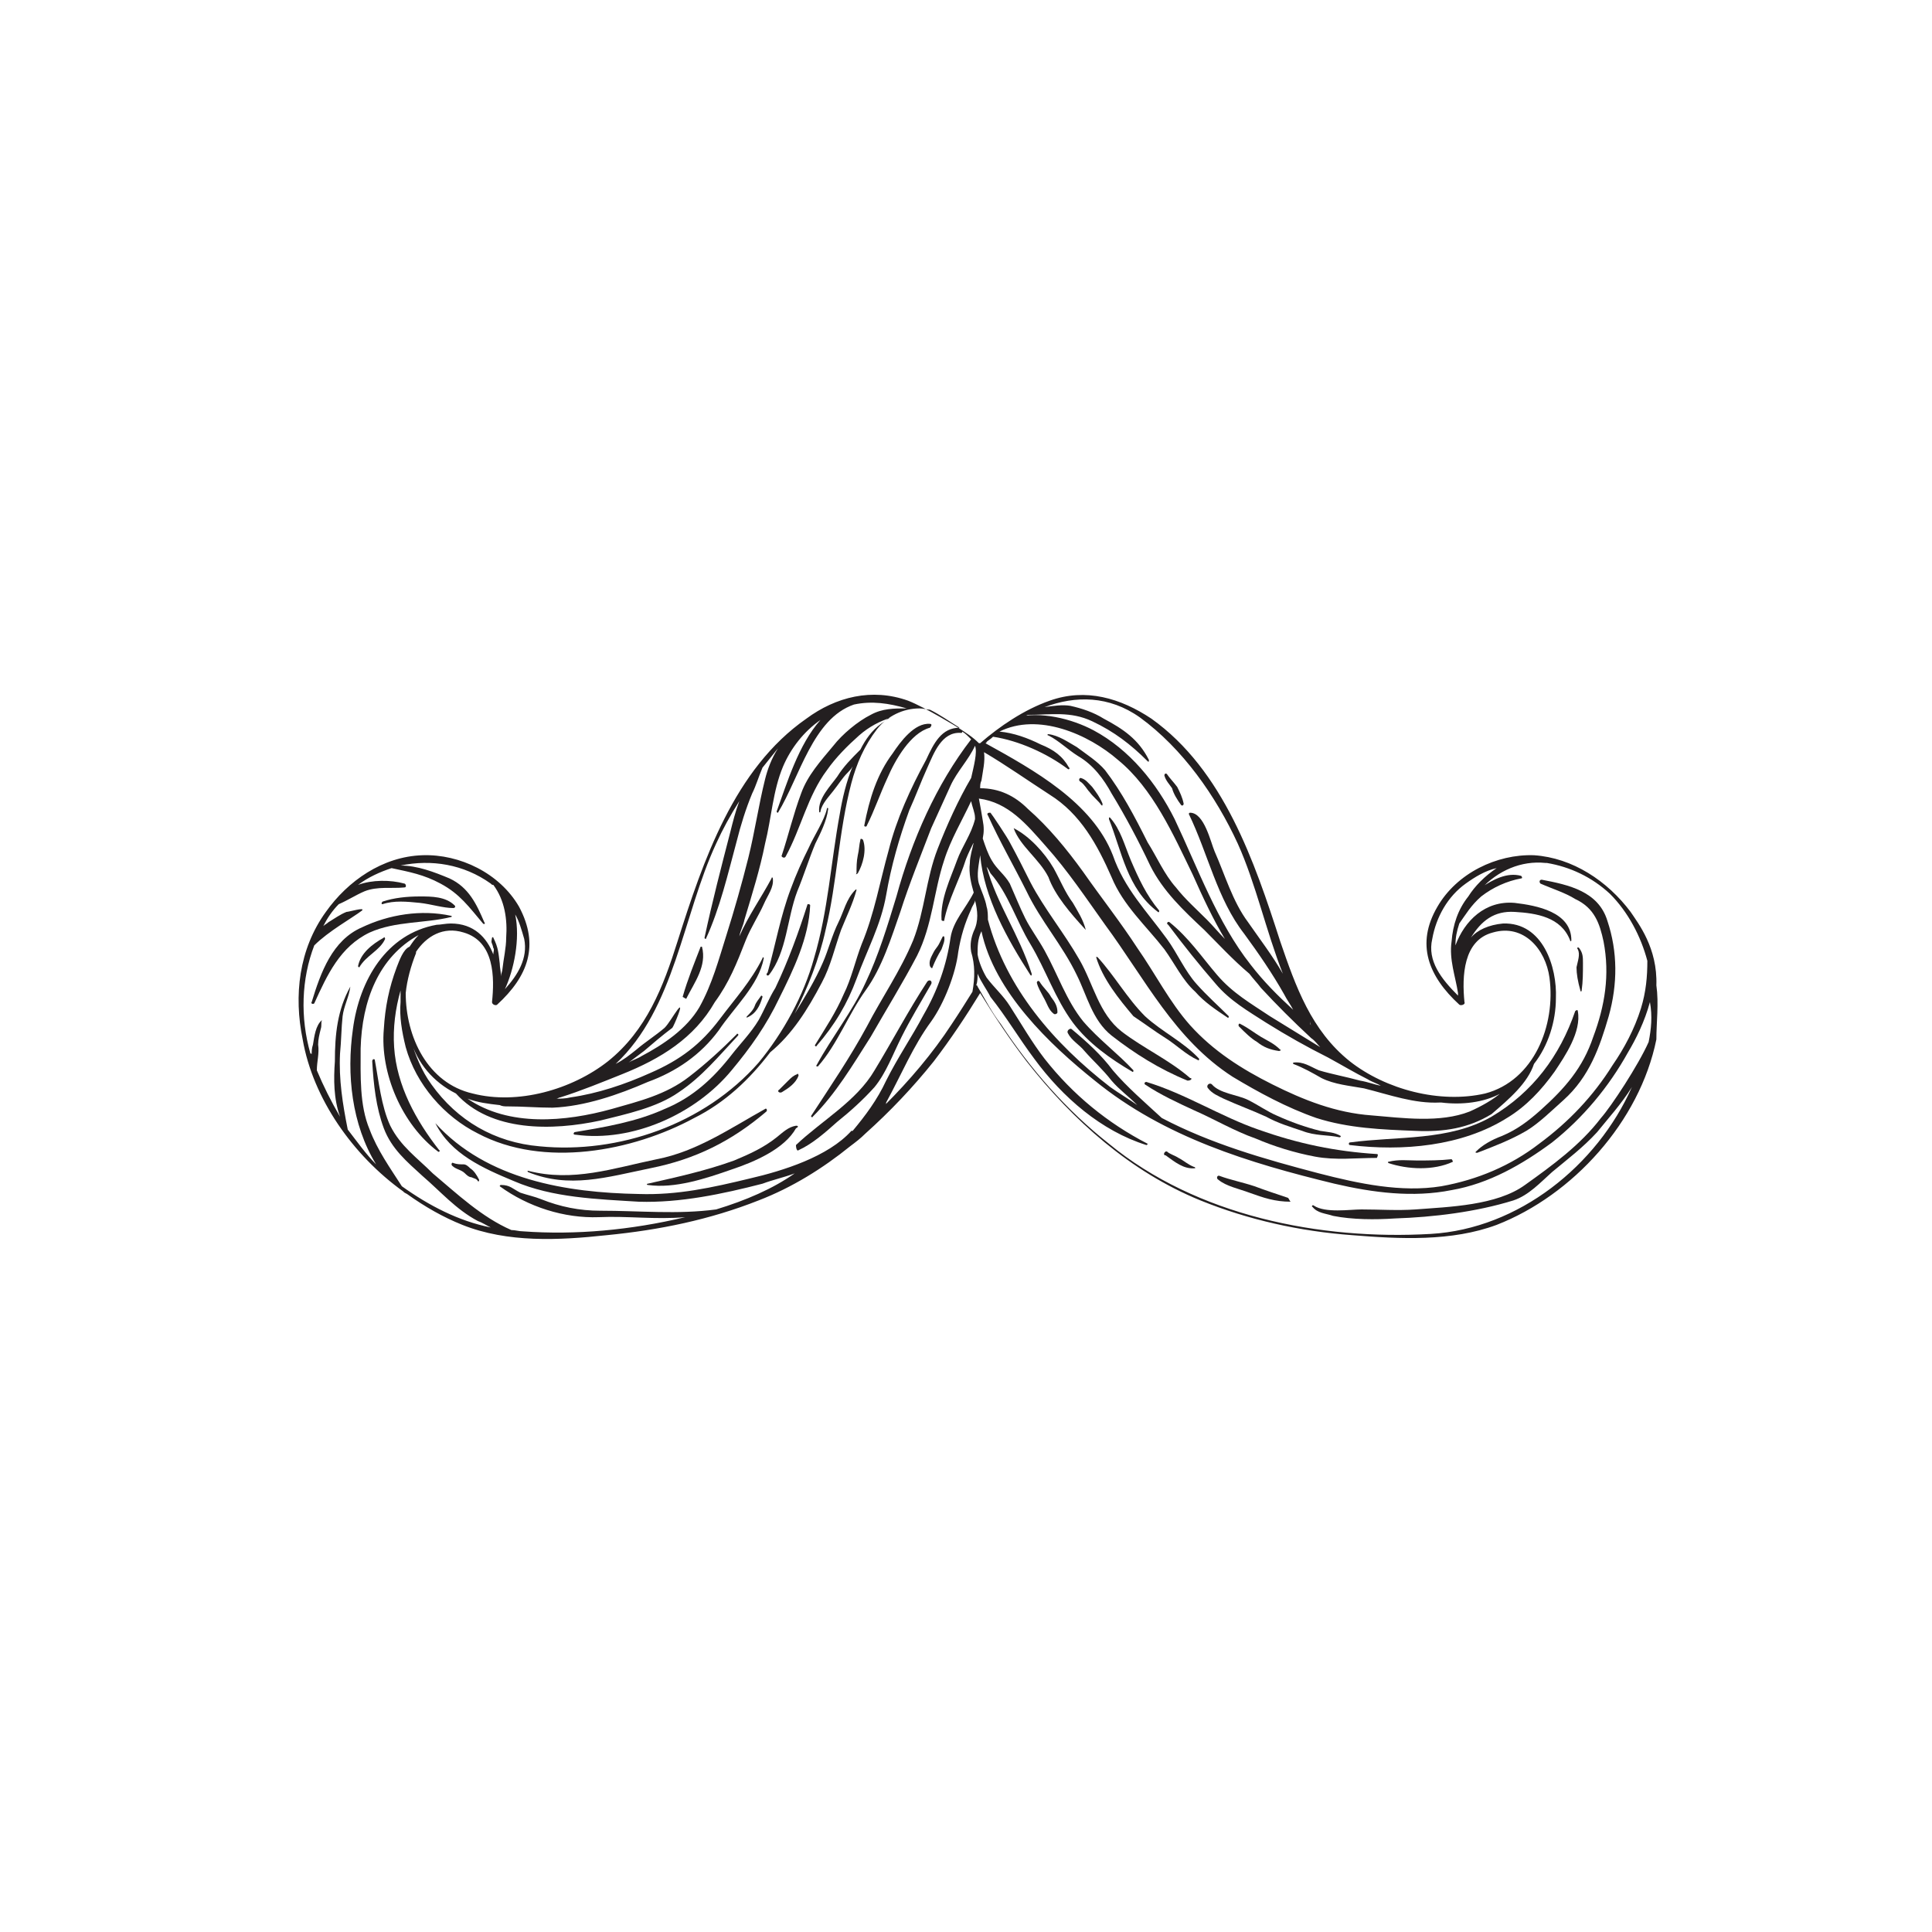 <?xml version="1.0" encoding="utf-8"?>
<!-- Generator: Adobe Illustrator 19.2.0, SVG Export Plug-In . SVG Version: 6.00 Build 0)  -->
<svg version="1.1" id="Livello_1" xmlns="http://www.w3.org/2000/svg" xmlns:xlink="http://www.w3.org/1999/xlink" x="0px" y="0px"
	 viewBox="0 0 150 150" style="enable-background:new 0 0 150 150;" xml:space="preserve">
<style type="text/css">
	.st0{fill:#231F20;}
</style>
<g>
	<path class="st0" d="M128.6,76.5c0.1-2.9-1.4-4.8-2-5.7c-1.8-2.4-4.5-4.2-7.5-4.4c-2.9-0.1-6,1.4-7.5,4c-1.7,2.9-0.7,5.4,1.7,7.6
		c0.1,0.1,0.5,0,0.4-0.2c-0.2-2-0.1-4.8,2.2-5.4c2.4-0.7,4.1,1.3,4.4,3.5c0.5,3.7-1.2,8-5,9c-3.5,0.8-7.7-0.3-10.5-2.5
		c-3-2.4-4.2-5.8-5.4-9.3c-2-6.2-4.4-13.3-10-17.3c-2.4-1.6-5.1-2.4-7.9-1.4c-2,0.7-3.9,2-5.4,3.3H76c-0.5-0.5-1-0.8-1.6-1.2
		c0,0-2.6-1.6-3.9-2.1c-2.8-1-5.6-0.3-7.9,1.4c-5.6,3.9-8,11-10,17.3c-1.1,3.5-2.4,6.9-5.4,9.3c-2.8,2.2-7,3.4-10.5,2.5
		c-3.5-0.8-5.2-4.4-5.2-7.8c0.1-1,0.4-2.1,0.8-3.1c0,0,0,0,0-0.1l0,0c0.8-1.2,2.1-2,3.7-1.5c2.4,0.7,2.4,3.5,2.2,5.4
		c0,0.2,0.3,0.3,0.4,0.2c2.4-2.2,3.3-4.6,1.7-7.6c-1.5-2.6-4.6-4.1-7.5-4c-3.1,0.1-5.8,2-7.5,4.4c-2.1,2.9-2.5,6.5-1.8,9.9
		c0.8,4.6,3.9,9,7.8,11.8c0.1,0.1,0.1,0.1,0.3,0.2l0,0c1.4,1,2.8,1.8,4.3,2.4c3.5,1.4,7.5,1.2,11.2,0.8c4.1-0.4,8-1.2,11.8-2.7
		c2.6-1,5-2.5,7.1-4.2c0.4-0.3,0.8-0.6,1.2-1c1.9-1.7,3.7-3.6,5.3-5.6c1.3-1.7,2.5-3.5,3.6-5.3c1.1,1.8,2.3,3.6,3.6,5.3
		c3.6,4.6,8.1,8.6,13.5,10.8c3.7,1.5,7.7,2.4,11.8,2.7c3.7,0.3,7.7,0.5,11.2-0.8c5.9-2.3,11.1-8,12.4-14.4
		C128.6,79.4,128.8,77.9,128.6,76.5z M111.2,72.9c0.3-1.7,1.2-3.3,2.6-4.3c0.7-0.5,1.5-1,2.4-1.2c-0.9,0.6-1.7,1.4-2.2,2.2
		c-0.8,1-1.2,2.2-1.3,3.5c-0.2,1.4,0.3,2.7,0.5,4c0,0.1,0,0.1,0,0.2C111.9,76,110.8,74.6,111.2,72.9z M119.1,82.6
		c1.1-1.4,1.7-3.3,1.7-5.1c0.1-2.4-1-5.9-4.1-5.8c-1.1,0.1-2,0.5-2.5,1.1c0.8-1.3,1.8-2.1,3.4-2c1.7,0.1,3.6,0.4,4.3,2.2
		c0,0.1,0.1,0.1,0.1,0c0-2.2-2.7-2.7-4.4-2.9c-2.3-0.2-3.9,1.4-4.6,3.3c0-0.6,0.1-1.1,0.3-1.7c0.5-0.7,0.9-1.4,1.7-2.1
		c0.9-0.7,2-1.2,3.1-1.4c0.1,0,0.1-0.1,0-0.2c-1.1-0.3-2.2,0.3-3.1,0.9L115,69c1.3-1.4,3.1-2.2,5-2c0,0,0,0,0.1,0
		c1.8,0.3,3.5,1.1,4.9,2.4c1.4,1.4,2.4,3.3,2.9,5.2c0,1.2-0.1,2.4-0.5,3.7c-0.5,1.6-1.3,3.1-2.2,4.4c-1.5,2.4-3.4,4.4-5.7,6.1
		c-2.2,1.7-4.8,2.8-7.6,3.3c-3.1,0.5-6.4-0.2-9.5-1c-4.2-1.1-8.4-2.3-12.2-4.3c-1.3-1.2-2.7-2.4-3.8-3.7c-0.9-1.2-2-2.2-3.2-3.2
		c-0.1-0.1-0.4,0.1-0.3,0.3c0.3,0.6,0.9,0.9,1.3,1.4c0.7,0.8,1.4,1.4,2.1,2.3c0.6,0.7,1.3,1.2,2,1.9c-0.7-0.5-1.4-0.9-2.1-1.4
		c-4.4-3.4-8.1-7.7-9.5-13c0-0.3,0-0.7-0.1-1c-0.1-0.6-0.4-1.2-0.6-1.8c-0.2-0.7,0-1.5,0.1-2.2c0.3,3.3,2.1,6.5,3.9,9.3
		c0.1,0.1,0.1,0,0.1-0.1c-1-3.1-2.7-5.4-3.5-8.3c0.1,0.1,0.2,0.3,0.3,0.5c1.4,1.6,2,3.7,3.1,5.5c1.2,2,1.9,4.2,3.3,6.1
		c1.2,1.6,2.9,2.8,4.6,3.8c0.1,0.1,0.1-0.1,0.1-0.1c-1.2-1.3-2.7-2.4-3.9-3.8c-1.3-1.6-2-3.7-3-5.5c-0.5-0.9-1.1-1.7-1.5-2.5
		c-0.4-0.8-0.8-1.8-1.2-2.7c-0.4-0.7-1-1.1-1.4-1.8c-0.3-0.5-0.5-1.1-0.7-1.7c0.1-0.5,0.1-0.9,0-1.4c-0.1-0.6-0.2-1.2-0.3-1.7
		c2.3,0.3,3.7,2,5.2,3.7c1.7,1.9,3.1,4,4.6,6.1c3.1,4.2,5.4,8.9,9.9,11.8c2,1.2,4.2,2.4,6.5,3.2c2.5,0.8,5.1,0.9,7.7,1
		c2.2,0.1,4.1-0.2,5.9-1.3C117.2,85.3,118.6,84.1,119.1,82.6z M101.8,79.6c-0.1-0.1-0.1-0.1-0.1-0.3
		C101.7,79.5,101.8,79.6,101.8,79.6C101.8,79.7,101.8,79.6,101.8,79.6z M79.8,55.5c1.8,0,3.3-0.3,5,0.5c1.7,0.8,3,1.8,4.3,3.1
		c0.1,0.1,0.1,0,0.1-0.1c-0.8-1.6-2-2.4-3.5-3.2c-0.8-0.5-1.7-0.8-2.6-1c-0.6-0.1-1.3,0-2,0.1c2.4-0.9,5-0.9,7.4,0.8
		c3.3,2.4,5.9,6.1,7.6,9.8c1.4,3.1,2.2,6.8,3.5,10.1c-0.8-1.4-1.8-2.7-2.7-4c-1.2-1.6-1.8-3.7-2.6-5.5c-0.3-0.7-0.8-3-1.9-3
		c-0.1,0-0.1,0.1-0.1,0.1c1.5,3.1,2.2,6.6,4.3,9.3c1.1,1.5,2.2,3.1,3.1,4.7c0.2,0.4,0.5,0.8,0.7,1.2c-1.2-1.1-2.3-2.2-3.3-3.5
		c-2.6-3.3-4.1-7.5-5.9-11.3c-1.4-2.8-3.5-5.4-6.3-6.9c-1.7-0.9-4.1-1.5-6.1-1C79.3,55.8,79.5,55.6,79.8,55.5z M77.1,57.2
		c2,0.3,4.2,1.3,5.8,2.5c0.1,0.1,0.2-0.1,0.1-0.1c-0.5-0.9-1.2-1.4-2.2-1.8c-1-0.5-2.1-0.9-3.2-1c3-1.5,6.9,0.2,9.2,2.2
		c2.7,2.2,4.3,5.8,5.8,8.9c0.8,1.8,1.6,3.5,2.5,5c-0.5-0.5-0.9-1-1.4-1.5c-0.8-0.8-1.7-1.6-2.4-2.5c-0.9-1-1.5-2.4-2.2-3.5
		c-1-2-2-3.9-3.3-5.6c-0.6-0.7-1.4-1.2-2.2-1.8c-0.7-0.4-1.4-0.9-2.2-1c-0.1,0-0.1,0.1,0,0.1c0.8,0.4,1.5,1.1,2.3,1.6
		c1.2,0.7,2,1.8,2.6,2.9c1.1,1.8,2.1,3.7,3,5.6c1,2,2.6,3.5,4.2,5c1.1,1.1,2.2,2.3,3.5,3.4c0.3,0.4,0.6,0.7,0.9,1.1
		c1.2,1.3,2.5,2.6,3.9,3.9c0.3,0.2,0.5,0.5,0.7,0.7c-1.3-0.8-2.6-1.6-3.9-2.4c-1.5-1-2.9-1.8-4.1-3.2c-1.2-1.4-2.2-2.9-3.7-4.1
		c-0.1-0.1-0.3,0.1-0.1,0.2c1.2,1.6,2.4,3.1,3.7,4.6c1.1,1.3,2.5,2.1,3.9,3c1.6,1,3.2,1.9,4.8,2.7c1.1,0.6,2.1,1.2,3.1,1.7
		c0.3,0.2,0.7,0.3,1,0.5c-0.5-0.1-1-0.3-1.6-0.4c-1.1-0.3-2.2-0.5-3.2-0.8c-0.7-0.3-1.2-0.7-2-0.6v0.1c0.8,0.3,1.5,0.7,2.2,1.1
		c1,0.5,2.2,0.6,3.3,0.8c2,0.5,3.9,1.2,5.9,1.1c0,0,0,0,0.1,0c1.6,0.2,3.3,0,4.6-0.7c0.1,0,0.1-0.1,0.1-0.1
		c-0.7,0.6-1.6,1.1-2.5,1.5c-2.3,0.9-5.2,0.5-7.6,0.3c-2.8-0.2-5.3-1.2-7.7-2.4c-2.4-1.2-4.6-2.6-6.4-4.6c-1.6-1.8-2.7-4-4.1-6
		c-1.3-2-2.8-3.9-4.2-5.9c-1.3-1.8-2.7-3.5-4.3-4.9c-1-1-2.2-1.6-3.7-1.6c0-0.2,0-0.4,0.1-0.6c0.1-0.7,0.3-1.5,0.2-2.2
		c1.7,1,3.4,2.2,5.1,3.3c2.4,1.5,3.7,3.9,4.8,6.4c0.9,2.2,2.7,3.8,4.1,5.6c0.8,1.1,1.4,2.4,2.4,3.3c0.7,0.8,1.6,1.4,2.5,2
		c0.1,0.1,0.1-0.1,0.1-0.1c-0.8-0.8-1.7-1.6-2.5-2.5c-0.9-1-1.5-2.4-2.3-3.5c-1.6-2.2-3.3-3.9-4.2-6.5c-1.6-4.1-6.1-6.6-9.9-8.7l0,0
		c0,0,0.1,0,0.1-0.1C76.7,57.5,76.9,57.4,77.1,57.2z M55.6,65.5c0.5-1.1,1.1-2.2,1.8-3.3c-0.3,0.8-0.5,1.6-0.7,2.4
		c-0.7,2.7-1.4,5.4-2,8.2c0,0.1,0.1,0.1,0.1,0.1c1.1-2.4,1.7-5,2.4-7.6c0.3-1.2,0.7-2.5,1.2-3.7c0.3-0.6,0.5-1.3,0.8-2
		c0.4-0.5,0.8-1,1.2-1.5c-0.5,0.8-0.8,1.6-1,2.4c-0.5,2-0.8,4.1-1.3,6.1c-0.5,2-1.1,4.1-1.7,6c-0.6,1.9-1.1,3.8-2.1,5.6
		c-1,1.7-2.8,2.9-4.5,3.8c-0.3,0.2-0.7,0.3-1,0.5c0.4-0.3,0.8-0.6,1.2-0.9c0.7-0.6,1.4-1.2,2.2-1.8c0.1-0.1,1-2.2,0.4-1.4
		c-0.3,0.4-0.7,1.1-1,1.4c-0.7,0.6-1.5,1.1-2.2,1.7c-0.5,0.4-1,0.8-1.6,1.1C52.4,78.3,53,71.1,55.6,65.5z M35.4,84.9L35.4,84.9
		c2.7,3,7.5,2.9,11.2,2.1c2-0.5,4.4-1,6.1-2.2c1.8-1.2,3.1-2.8,4.6-4.4c0.1-0.1-0.1-0.2-0.1-0.1c-1.2,1.2-2.4,2.3-3.7,3.3
		c-1.8,1.4-3.9,1.9-6,2.5c-3.6,1-8,1.4-11.2-0.8c0.8,0.3,1.6,0.4,2.5,0.5c0.2,0.1,0.4,0.1,0.6,0.1c1.2,0,2.3,0.1,3.5,0.1
		c2.5-0.1,5.1-1,7.4-2c2.2-0.8,4.1-2.1,5.5-4c1.2-1.8,3.1-3.5,3.5-5.6c0-0.1-0.1-0.1-0.1,0c-0.9,1.8-2.1,3.1-3.3,4.7
		c-1.5,2-3.1,3.2-5.4,4.2c-2,0.9-4.1,1.6-6.2,1.9c-0.4,0.1-0.8,0.1-1.1,0.1c0.1,0,0.2-0.1,0.3-0.1c1.6-0.5,3.3-1.2,4.8-1.8
		c3-1.2,5.6-2.8,7.2-5.6c1.1-1.5,1.7-3,2.4-4.8c0.4-1,1-1.9,1.4-2.8c0.3-0.7,0.8-1.3,0.7-2c0-0.1-0.1-0.1-0.1,0
		c-0.8,1.5-1.8,2.9-2.5,4.5c0.1-0.5,0.3-0.8,0.4-1.3c0.6-2,1.2-3.9,1.6-5.9c0.5-2,0.6-4.1,1.4-6c0.6-1.4,1.6-2.7,2.9-3.6
		c-1.7,1.9-2.6,4.9-3.4,7.1c0,0.1,0.1,0.1,0.1,0.1c1.7-2.8,2.7-7.3,5.9-8.4c1.4-0.3,2.7-0.1,4.1,0.3c-1,0-1.9,0-2.8,0.5
		c-1,0.5-2.2,1.5-2.9,2.4c-1,1.2-2,2.3-2.5,3.7c-0.6,1.6-1,3.3-1.5,4.8c-0.1,0.1,0.2,0.3,0.3,0.1c1.2-2.2,1.7-4.7,3.2-6.7
		c0.7-1,1.6-1.9,2.5-2.7c0.8-0.7,1.6-1.1,2.5-1.4c-0.3,0.1-0.5,0.3-0.8,0.5c-0.7,0.5-1.2,1.2-1.6,2c-0.7,0.7-1.3,1.3-1.8,2.1
		c-0.5,0.7-1.5,1.7-1.4,2.7c0,0.1,0.1,0.1,0.1,0c0.1-0.6,0.7-1.2,1-1.6c0.4-0.5,0.7-1,1.1-1.4c0.1-0.1,0.3-0.3,0.4-0.5
		c-0.5,1.2-0.8,2.5-1,3.7c-0.7,3.8-0.9,7.5-2,11.2c-0.8,2.9-2.4,5.8-4.3,8.1C54.7,87.3,48,89.6,41.9,89c-3.5-0.3-6.4-2-8.4-4.8
		c-0.8-1.1-1.2-2.2-1.6-3.4C32.4,82.5,33.6,84,35.4,84.9z M40.7,72.9c0.3,1.5-0.5,2.8-1.5,3.9c0.7-1.5,1.2-3.9,0.8-5.8
		C40.3,71.5,40.5,72.2,40.7,72.9z M27,87.7c-0.4-2-0.7-3.9-0.6-5.9c0.1-1,0.1-2,0.2-2.9c0.1-0.8,0.5-1.5,0.6-2.3l0,0
		c-1,1.8-1.2,3.7-1.2,5.8c-0.1,1.4-0.1,2.9,0.4,4.3c-0.7-1.2-1.3-2.4-1.8-3.6c0-0.7,0.2-1.3,0.1-2c0-0.4,0.1-0.8,0.2-1.2
		c0.1-0.3,0-0.5,0.1-0.7l0,0c-0.5,0.4-0.6,1.3-0.7,1.9c-0.1,0.3-0.1,0.5-0.1,0.8c0-0.1,0-0.1-0.1-0.1c-0.8-2.8-0.7-5.8,0.3-8.4
		c1.1-1.1,2.9-2.1,3.7-2.7c0.3-0.3-1,0.1-1.2,0.1c-0.5,0.2-0.9,0.5-1.4,0.8c-0.1,0.1-0.3,0.2-0.4,0.3c0.3-0.6,0.7-1.2,1.2-1.7
		c0.7-0.3,1.3-0.7,2-1c1-0.4,2.1-0.2,3.1-0.3c0.2,0,0.1-0.3,0-0.3c-1.1-0.3-2.5-0.3-3.6,0.1c0.8-0.6,1.7-1,2.6-1.3
		c1.4,0.3,2.5,0.5,3.8,1.2c1.5,0.8,2.2,1.8,3.3,3.1c0.1,0.1,0.2,0,0.1-0.1c-0.6-1.4-1.2-2.7-2.7-3.4c-1.2-0.5-2.5-1-3.8-1
		c2.4-0.5,4.9-0.1,7,1.4c0.1,0.1,0.1,0.1,0.2,0.1c0.9,1.2,1.1,2.7,1,4.1c0,0.8-0.2,1.6-0.3,2.5c0,0.1-0.1,0.3-0.1,0.5
		c0-0.3-0.1-0.7-0.1-1c-0.1-0.8-0.1-1.2-0.5-2c0-0.1-0.1,0-0.1,0c-0.1,0.5,0,0.3,0.1,0.8c0.1,0.1,0,0.3,0,0.5
		c-0.5-1.3-1.5-2.4-3.3-2.4c-0.4,0-0.8,0.1-1.1,0.1c-3.9,0.7-6,4.3-6.5,8.1c-0.5,3.5-0.1,7.4,1.8,10.5C28.4,89.6,27.7,88.6,27,87.7z
		 M55.6,93.9c-3,0.4-5.9,0.1-9,0.1c-1.6,0-3.1-0.3-4.6-0.9c-0.5-0.2-1-0.3-1.6-0.5c-0.6-0.3-0.8-0.6-1.5-0.6c-0.1,0-0.1,0.1-0.1,0.1
		c2.2,1.6,5,2.5,7.7,2.4c2.2-0.1,4.4,0.2,6.7,0c-4.2,1-8.5,1.4-12.6,1.1c-0.3,0-0.6-0.1-0.9-0.1c-2.3-1-4.2-2.8-6.1-4.4
		c-1.2-1.2-2.5-2.1-3.3-3.7c-0.7-1.5-0.9-3.5-1.2-5.1c0-0.1-0.2-0.1-0.2,0.1c0.1,1.8,0.3,3.6,0.9,5.2c0.6,1.6,1.8,2.6,3,3.7
		c1.4,1.2,2.6,2.6,4.3,3.5c0.3,0.1,0.6,0.3,1,0.5c-2.5-0.5-4.8-1.7-6.9-3.2c-0.9-1.4-1.9-2.8-2.5-4.4c-0.8-1.9-0.7-4.2-0.7-6.3
		c0.1-3.7,1.4-7.1,4.5-8.8c-0.3,0.3-0.5,0.6-0.7,0.9c-0.5,0.2-0.8,1.1-1,1.6c-0.6,1.6-0.9,3.1-1,4.8c-0.3,3.4,1.4,7.4,4.2,9.5
		c0.1,0.1,0.2-0.1,0.1-0.1c-1.8-2.3-3.3-5-3.5-8c-0.1-1.5,0.1-3,0.5-4.4c0,0.2,0,0.4,0,0.5c0,0.1,0,0.3,0,0.4
		c-0.1,1.1,0.1,2.3,0.4,3.5c0.8,2.9,3,5.4,5.6,6.7c5.1,2.7,12,1.4,16.8-1.2c2.4-1.2,4.3-3,5.9-5.1c1.7-1.4,2.9-3.3,4-5.4
		c0.7-1.3,1-2.7,1.5-4.1c0.4-1,0.9-2,1.2-3.1c0,0,0-0.1-0.1,0c-0.7,0.7-0.9,1.7-1.3,2.5c-0.5,1-0.8,2.2-1.2,3.1
		c-0.6,1.4-1.4,2.7-2.2,4c1-2,1.9-4.2,2.4-6.5c0.9-3.7,1-7.6,2-11.4c0.4-1.5,1-2.9,2-4.2c0.8-1,2-1.6,3.3-1.6c0.3,0,0.6,0.1,0.8,0.1
		c0.8,0.4,1.5,0.9,2.3,1.4c-1.4,0-2,1.2-2.6,2.5c-1.2,2.2-2.3,4.6-2.9,7c-0.7,2.5-1.1,4.9-2.1,7.3c-0.5,1.3-0.8,2.7-1.4,3.9
		c-0.6,1.4-1.4,2.6-2.2,3.9c-0.1,0.1,0.1,0.2,0.1,0.1c1.4-1.6,2.4-3.3,3.1-5.2c0.8-2.2,1.9-4.2,2.3-6.5c0.4-2.3,1-4.4,1.8-6.6
		c0.5-1.1,0.9-2.2,1.4-3.3c0.5-1.1,1.1-2.8,2.6-2.7c0.1,0,0.1,0,0.1-0.1c0.2,0.1,0.4,0.3,0.6,0.5l0.1,0.1l0,0
		c-2.7,3.5-4.6,7.8-5.8,12.2c-0.7,2.3-1.4,4.6-2.4,6.7c-1,2.2-2.6,4.2-3.8,6.4c-0.1,0.1,0.1,0.1,0.1,0.1c1.5-1.7,2.4-4.1,3.7-5.9
		c1.3-1.8,2-4.1,2.7-6.1c0.7-2.2,1.6-4.4,2.4-6.5c0.5-1.1,1-2.2,1.5-3.3s1.4-2,1.9-3.1c0.2,0.5-0.1,1.6-0.3,2.5
		c-1,1.7-1.9,3.7-2.6,5.5c-0.9,2.3-1,4.8-1.9,7.1c-1,2.4-2.4,4.4-3.6,6.7c-1.3,2.4-2.8,4.6-4.3,6.9c-0.1,0.1,0.1,0.2,0.1,0.1
		c1.8-1.8,3.1-4,4.5-6.2c1.2-2.1,2.5-4.2,3.6-6.3c1.2-2.4,1.3-5,2.1-7.4c0.5-1.6,1.4-3.1,2.1-4.6c0.1,0.5,0.3,0.9,0.3,1.3
		c0,0.1,0,0.1,0,0.1l0,0c-0.3,1.2-1,2.1-1.4,3.2c-0.5,1.4-1.3,3-1.2,4.6c0,0.1,0.1,0.1,0.2,0.1c0.3-1.6,1.2-3.2,1.7-4.8
		c0.2-0.5,0.4-0.9,0.6-1.3c-0.1,0.5-0.3,1.1-0.3,1.6c-0.1,0.8,0.1,1.6,0.3,2.3c-0.6,1.2-1.6,2.2-1.8,3.5c-0.3,2.1-1,4.1-2.1,6
		c-0.9,1.7-2,3.3-2.9,5.1c-0.7,1.5-1.6,2.7-2.6,3.9c0,0,0,0-0.1,0c-1.8,2-5.3,3.1-7.9,3.7c-2.9,0.7-5.6,1.3-8.6,1.2
		c-5.6-0.1-11.8-1.1-15.8-5.5l0,0c1.2,2.4,3.7,3.5,6.1,4.5c3,1.3,6.5,1.4,9.7,1.6c3.2,0.1,6.5-0.6,9.6-1.4c0.8-0.3,1.7-0.5,2.5-0.8
		C60,92.3,57.9,93.2,55.6,93.9z M75.5,77c-0.5,0.8-1,1.6-1.6,2.5c-1.5,2.3-3.3,4.4-5.2,6.3c0.1-0.1,0.1-0.1,0.1-0.2
		c1.2-2.2,2.1-4.4,3.5-6.3c1-1.4,1.9-3.7,2.1-5.4c0.2-1.2,0.5-2.2,1-3.3c0.1-0.3,0.3-0.5,0.3-0.7c0.2,0.8,0.3,1.6-0.1,2.4
		c-0.2,0.5-0.3,1-0.2,1.6C75.7,74.9,75.7,75.9,75.5,77z M128,80.9c-0.8,1.8-2.9,5-3.7,5.9c-1.6,2.1-3.8,3.7-5.9,5.2
		c-2.2,1.6-5.9,1.7-8.5,1.9c-1.4,0.1-2.8,0-4.2,0c-0.9,0-2.8,0.3-3.7-0.3c-0.1-0.1-0.2,0.1-0.1,0.1c0.4,0.5,1,0.5,1.6,0.7
		c1.5,0.3,3.3,0.3,4.8,0.2c3-0.1,6.3-0.5,9.2-1.4c1.2-0.4,2.1-1.4,3-2.2c1.2-1,2.4-1.9,3.5-3.1c0.8-1,1.9-2.2,2.7-3.5
		c-2.7,6.1-8.8,11-15.6,11.4c-8.6,0.5-18.2-1.4-25-7c-3.3-2.6-6.1-5.8-8.4-9.3c-0.7-0.9-1.2-1.9-1.8-2.9c0-0.1-0.1-0.1-0.1-0.1
		c0.1-0.3,0.1-0.6,0.1-0.9c0.3,0.7,0.7,1.2,1,1.8c1.2,1.5,2.2,3.2,3.4,4.8c2.2,3,5.2,5.6,8.7,6.7c0.1,0,0.1-0.1,0.1-0.1
		c-3.1-1.6-5.8-3.8-8-6.6c-1-1.3-1.8-2.7-2.7-4.1c-0.5-0.8-1.2-1.4-1.8-2.2c-0.3-0.5-0.6-1.2-0.7-1.8c0-0.6,0-1.2,0.3-1.8
		c1,4.7,5.3,8.8,8.8,11.6c5.4,4.4,12,6.4,18.6,8c3,0.7,6.1,1.1,9.1,0.5c2.9-0.5,5.5-2,7.8-3.7c2.4-1.9,4.4-4.3,5.9-7
		c0.6-1,1.3-2.4,1.7-3.9C128.3,78.9,128.2,79.9,128,80.9z"/>
	<path class="st0" d="M29.8,72.8c-0.9,0.5-1.8,1.2-2,2.2c0,0.1,0.1,0.1,0.1,0.1c0.5-0.9,1.6-1.3,2-2.2
		C29.9,72.8,29.8,72.7,29.8,72.8z"/>
	<path class="st0" d="M35,71.2c0.1,0,0.1-0.1,0-0.1c-2.3-0.5-4.8-0.1-6.9,0.9c-2.3,1-3.2,3.5-3.9,5.8c-0.1,0.1,0.1,0.2,0.2,0.1
		c1-2.2,2-4.4,4.3-5.5C30.7,71.5,33,71.7,35,71.2z"/>
	<path class="st0" d="M29.7,70.2c0.9-0.3,1.9-0.2,2.9-0.1c0.9,0.1,1.8,0.4,2.6,0.4c0.1,0,0.2-0.1,0.1-0.2c-0.7-0.7-1.8-0.7-2.7-0.7
		c-1,0-2,0.1-2.9,0.4C29.6,70.1,29.6,70.2,29.7,70.2z"/>
	<path class="st0" d="M36.5,90.7c-0.1-0.1-0.3-0.3-0.5-0.3c-0.3,0-0.5,0-0.8-0.1c-0.1-0.1-0.2,0.1-0.1,0.2c0.3,0.3,0.7,0.3,1,0.6
		c0.1,0.1,0.3,0.3,0.5,0.3c0.2,0.1,0.4,0.1,0.5,0.3c0.1,0.1,0.1-0.1,0.1-0.1C37,91.2,36.8,90.9,36.5,90.7z"/>
	<path class="st0" d="M53.3,77.5c0.6-1.2,1.6-2.5,1.2-4h-0.1c-0.5,1.3-1,2.5-1.4,3.9C53.2,77.5,53.3,77.6,53.3,77.5z"/>
	<path class="st0" d="M58,79c0.7-0.3,1-0.9,1.2-1.6c0-0.1-0.1-0.1-0.1-0.1c-0.2,0.3-0.4,0.5-0.5,0.8c-0.1,0.3-0.4,0.6-0.6,0.8
		C57.9,79,58,79,58,79z"/>
	<path class="st0" d="M59.7,75.7c1.4-1.8,1.4-4.4,2.2-6.5c0.5-1.2,0.9-2.5,1.4-3.7c0.4-0.8,0.9-1.8,1-2.7c0-0.1-0.1-0.1-0.1,0
		c-0.2,0.9-1,2.1-1.4,3c-0.5,1-1,2.1-1.4,3.2c-0.8,2.1-1.2,4.4-1.8,6.5C59.4,75.7,59.6,75.8,59.7,75.7z"/>
	<path class="st0" d="M44.7,88.1c4.4,0.6,9.3-1.6,12.1-5c1.5-1.8,2.7-3.5,3.7-5.6c1.1-2.2,2.3-4.7,2.4-7.2c0-0.1-0.1-0.1-0.2-0.1
		c-0.7,2.2-1.5,4.4-2.5,6.5c-0.5,0.8-0.8,1.6-1.3,2.5c-0.6,1-1.4,1.8-2.1,2.7c-1.4,1.8-3,3.3-5.2,4.2c-2.2,1-4.6,1.4-7,1.8
		C44.5,88,44.5,88.1,44.7,88.1z"/>
	<path class="st0" d="M50.5,90.7c3.5-0.7,6.3-2.1,9-4.4c0.1-0.1,0-0.3-0.1-0.2c-2.7,1.5-5.3,3.3-8.4,3.9c-3.4,0.7-6.5,1.8-10,0.9
		c0,0-0.1,0,0,0.1C44.2,92.3,47.1,91.4,50.5,90.7z"/>
	<path class="st0" d="M60.7,84.8c0.5-0.3,1.1-0.7,1.3-1.3c0-0.1-0.1-0.2-0.1-0.1c-0.3,0.1-0.5,0.3-0.7,0.5c-0.3,0.3-0.5,0.5-0.7,0.7
		C60.3,84.7,60.5,84.9,60.7,84.8z"/>
	<path class="st0" d="M61.8,87.4c-0.6,0.1-1,0.5-1.5,0.9c-1,0.8-2.1,1.3-3.3,1.8c-2.2,0.8-4.5,1.3-6.7,1.8c-0.1,0-0.1,0.1,0,0.1
		c2.1,0.3,4.5-0.5,6.5-1.2c1.8-0.6,4.1-1.6,5-3.2C62,87.5,62,87.4,61.8,87.4z"/>
	<path class="st0" d="M67.3,64.1c0.6-1.2,1-2.4,1.6-3.7c0.6-1.4,1.8-3.5,3.3-3.9c0.1-0.1,0.2-0.3,0-0.3c-1.2-0.1-2.3,1.4-2.9,2.3
		c-1.2,1.6-1.8,3.5-2.2,5.6C67.1,64.2,67.3,64.2,67.3,64.1z"/>
	<path class="st0" d="M66.6,67.8c0.4-0.7,0.7-1.8,0.4-2.6c-0.1-0.1-0.2-0.1-0.2,0c-0.1,0.4-0.1,0.8-0.2,1.2
		c-0.1,0.5-0.1,0.9-0.1,1.4C66.4,67.9,66.5,67.9,66.6,67.8z"/>
	<path class="st0" d="M62,89.3c1.1-0.5,2.1-1.4,3-2.2c1-0.8,2-1.7,2.9-2.7c0.9-1.1,1.4-2.5,2.1-3.9c0.7-1.4,1.5-2.7,2.3-4.1
		c0.1-0.2-0.1-0.4-0.3-0.2c-1.5,2.3-2.7,4.6-4.1,6.9c-1.4,2.4-4.1,3.9-6.1,5.8C61.8,89.2,61.9,89.4,62,89.3z"/>
	<path class="st0" d="M72.4,75.1c0.2-0.5,0.4-0.9,0.7-1.4c0.1-0.3,0.3-0.7,0.2-1h-0.1c-0.1,0.2-0.2,0.4-0.3,0.6
		c-0.1,0.2-0.3,0.4-0.4,0.6c-0.2,0.4-0.4,0.7-0.3,1.1C72.3,75.2,72.4,75.2,72.4,75.1z"/>
	<path class="st0" d="M83.9,60.7c0.3,0.2,0.5,0.6,0.7,0.8c0.3,0.4,0.7,0.7,0.9,1c0.1,0.1,0.1,0,0.1-0.1c-0.2-0.5-0.5-0.9-0.8-1.3
		c-0.3-0.3-0.5-0.6-0.9-0.7C83.8,60.4,83.7,60.6,83.9,60.7z"/>
	<path class="st0" d="M89.9,70.8c0.1,0.1,0.1-0.1,0.1-0.1c-1-1.2-1.6-2.5-2.2-3.9c-0.5-1.2-0.8-2.4-1.6-3.3c-0.1-0.1-0.1,0-0.1,0.1
		C87.1,66.1,87.5,69,89.9,70.8z"/>
	<path class="st0" d="M91.7,62.5c0.1,0.1,0.2,0,0.2-0.1c-0.1-0.5-0.3-0.9-0.5-1.3c-0.3-0.4-0.6-0.7-0.8-1c-0.1-0.1-0.2,0-0.2,0.1
		c0.1,0.4,0.4,0.7,0.6,1C91.1,61.6,91.4,62.1,91.7,62.5z"/>
	<path class="st0" d="M80.7,76.2c-0.1-0.1-0.2,0-0.2,0.1c0.1,0.4,0.3,0.7,0.5,1.1c0.3,0.5,0.4,1,0.8,1.3c0.1,0.1,0.3,0,0.3-0.1
		c0-0.5-0.2-0.8-0.5-1.2C81.4,77,81,76.7,80.7,76.2z"/>
	<path class="st0" d="M92.7,90.6c-0.5-0.2-0.8-0.5-1.2-0.7c-0.3-0.2-0.7-0.3-0.9-0.5c0,0,0,0-0.1,0c-0.1,0.1-0.1,0.1-0.1,0.1
		s-0.1,0.2,0.1,0.2c0.7,0.5,1.4,1.1,2.3,1C92.8,90.7,92.8,90.6,92.7,90.6z"/>
	<path class="st0" d="M100,93c-0.9-0.3-1.8-0.6-2.6-0.9c-0.9-0.3-1.9-0.5-2.7-0.8c-0.2-0.1-0.3,0.2-0.1,0.3c0.6,0.5,1.6,0.7,2.4,1
		c1.1,0.4,2,0.7,3.2,0.7C100.1,93.2,100.1,93.1,100,93z"/>
	<path class="st0" d="M97.6,80.9c0.5,0.4,1,0.6,1.7,0.7c0.1,0,0.2-0.1,0.1-0.1c-0.5-0.5-1-0.7-1.5-1c-0.5-0.3-1-0.7-1.6-1
		c-0.1-0.1-0.2,0.1-0.1,0.2C96.7,80.2,97.1,80.6,97.6,80.9z"/>
	<path class="st0" d="M106.9,89.6c-3.2-0.2-6.1-0.8-9.2-1.9c-2.9-1-5.7-2.8-8.7-3.7c-0.1,0-0.2,0.1-0.1,0.2c1.2,0.8,2.5,1.4,3.8,2
		c1.6,0.7,3.1,1.6,4.8,2.2c1.4,0.6,3,1.1,4.6,1.4c1.6,0.3,3.2,0.1,4.8,0.1C107,89.7,107,89.6,106.9,89.6z"/>
	<path class="st0" d="M112.7,90c-0.9,0.1-1.8,0.1-2.7,0.1c-0.7,0-1.4-0.1-2.2,0.1c-0.1,0,0,0.1,0,0.1c1.5,0.5,3.5,0.6,5-0.1
		C112.8,90.1,112.7,90,112.7,90z"/>
	<path class="st0" d="M124.5,73.1c0.5,2.6,0.1,5-0.8,7.4c-0.8,2.4-2.2,4-4.1,5.7c-0.9,0.8-1.8,1.5-3,2c-0.8,0.3-1.5,0.7-2,1.2
		c-0.1,0.1,0,0.1,0.1,0.1c1.3-0.5,2.6-1,3.8-1.7c1-0.6,2-1.6,2.9-2.4c2-1.8,2.8-4.1,3.5-6.5c0.7-2.5,0.7-5-0.1-7.4
		c-0.7-2.3-3-2.8-5.1-3.2c-0.2,0-0.2,0.2-0.1,0.3c0.9,0.4,1.9,0.7,2.7,1.2C123.8,70.5,124.2,71.7,124.5,73.1z"/>
	<path class="st0" d="M122.7,76.9c0,0.1,0.1,0.1,0.1,0c0.1-0.7,0.1-1.4,0.1-2.1c0-0.5,0-0.8-0.3-1.2c-0.1-0.1-0.2,0-0.1,0.1
		c0.2,0.4,0,0.9-0.1,1.4C122.4,75.6,122.5,76.2,122.7,76.9z"/>
	<path class="st0" d="M104.8,88.7c-0.1,0-0.1,0.2,0,0.2c4.1,0.5,8.7,0.1,12.2-2.1c1.5-0.9,2.7-2.2,3.7-3.6c0.8-1.2,2.1-3.1,1.8-4.7
		c0-0.1-0.1-0.1-0.2,0c-1.2,3.5-3.3,6.3-6.5,8.2C112.5,88.6,108.5,88.2,104.8,88.7z"/>
	<path class="st0" d="M92.4,83.7c-1.6-1.4-3.6-2.3-5.3-3.6c-1.8-1.4-2.2-3.7-3.3-5.6c-1.2-2.1-2.7-3.9-3.8-6c-0.5-1-1-2-1.6-3.1
		c-0.2-0.4-1.4-2.2-1.5-2.3h-0.1c-0.1,0-0.2,0.1-0.1,0.2c0.9,2,2,3.9,3,5.9c1.1,2.3,2.8,4.2,3.9,6.5c0.8,1.6,1.2,3.5,2.7,4.7
		c1.8,1.4,3.7,2.6,5.9,3.5C92.5,83.9,92.6,83.7,92.4,83.7z"/>
	<path class="st0" d="M94.3,85L94.3,85L94.3,85z"/>
	<path class="st0" d="M95,85.3c1.1,0.5,2.2,0.9,3.3,1.4c0.9,0.5,1.9,0.8,2.8,1.1c1,0.4,2,0.3,2.9,0.5c0.1,0,0.1-0.1,0.1-0.1
		c-0.5-0.3-1-0.3-1.6-0.4c-1.2-0.3-2.3-0.7-3.4-1.2c-0.7-0.3-1.4-0.8-2.2-1.2c-0.8-0.4-2.2-0.5-2.8-1.2c-0.2-0.2-0.5,0.1-0.3,0.3
		C94.1,84.9,94.6,85.1,95,85.3z"/>
	<path class="st0" d="M90.5,80.6c0.8,0.5,1.6,1.3,2.5,1.7c0.1,0.1,0.1-0.1,0.1-0.1c-1.2-1.3-2.9-2.1-4.2-3.3
		c-1.4-1.4-2.4-3.2-3.7-4.6h-0.1c0.5,1.7,1.8,3.3,2.9,4.6C88.9,79.5,89.7,80.1,90.5,80.6z"/>
	<path class="st0" d="M84.3,72.2C84.3,72.2,84.3,72.2,84.3,72.2c-0.2-0.8-0.6-1.4-1-2.1c-0.6-0.8-1-1.8-1.5-2.7
		c-0.7-1.2-1.9-2.5-3.1-3.1l0,0c0.5,1.4,2,2.4,2.7,3.8C81.9,69.5,83.1,70.9,84.3,72.2z"/>
</g>
</svg>
